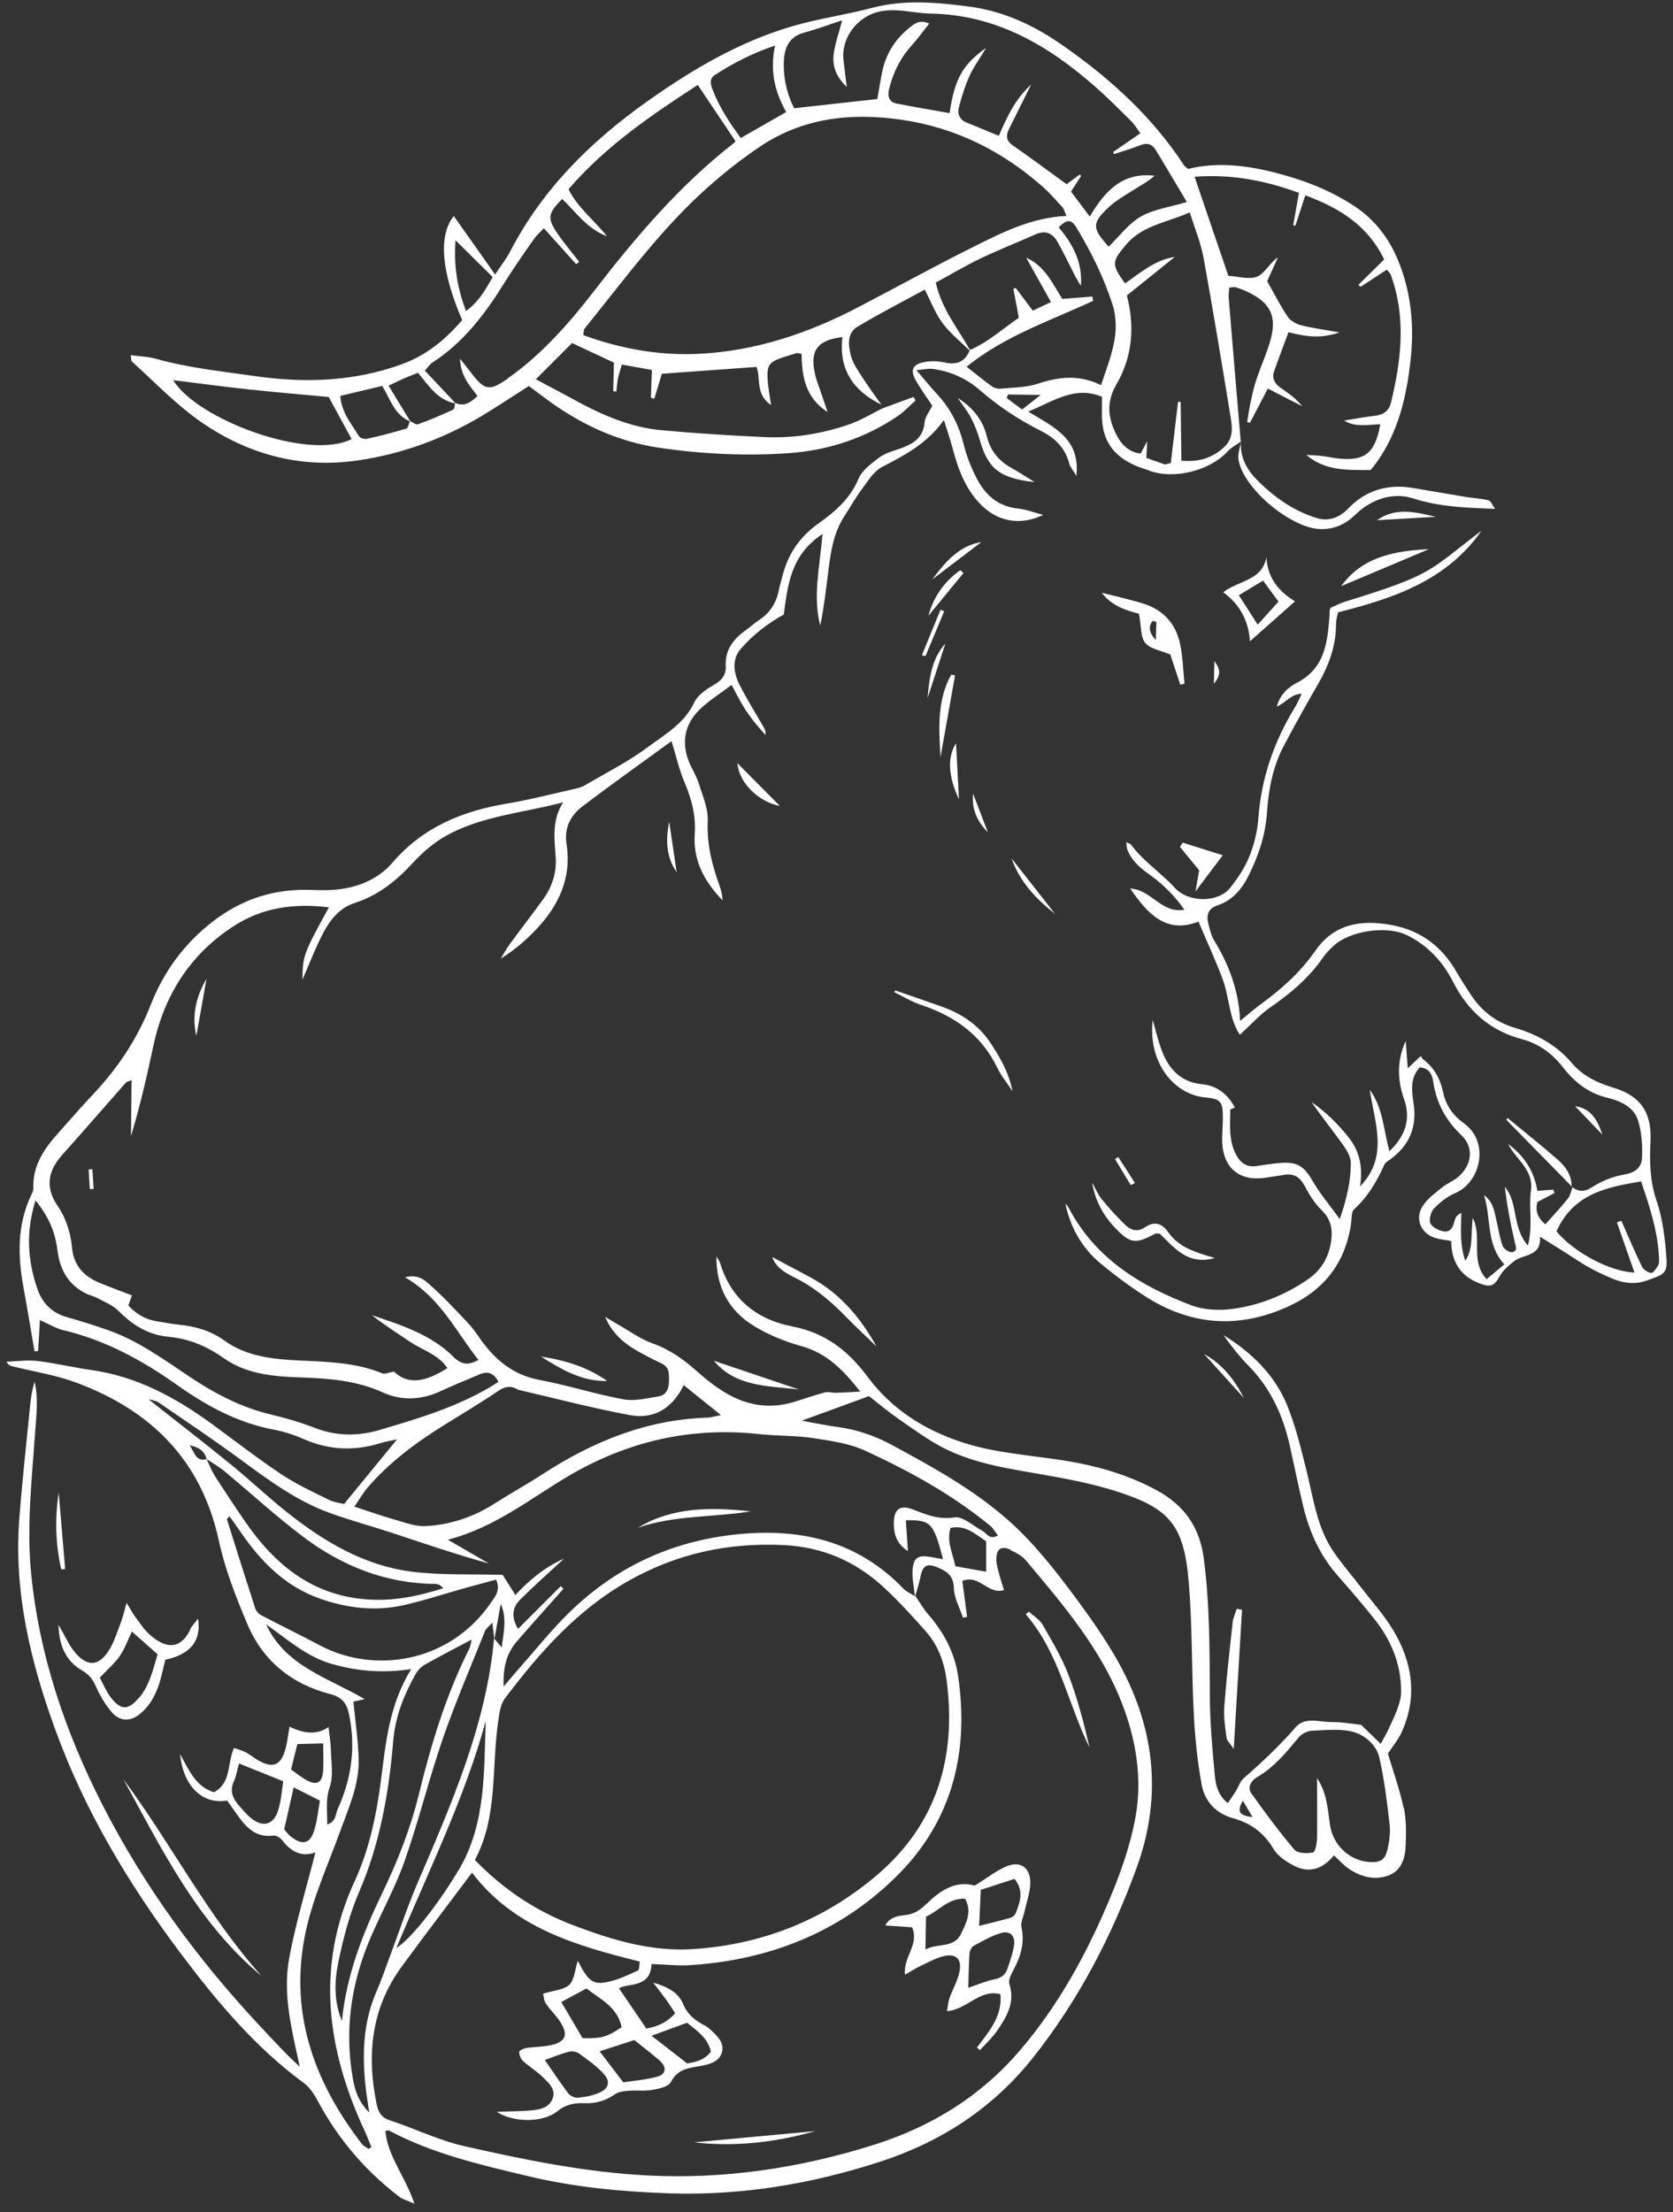 <?xml version="1.0" encoding="UTF-8"?> <svg xmlns="http://www.w3.org/2000/svg" width="171" height="226" viewBox="0 0 171 226" fill="none"><rect x="0" y="0" width="171" height="226" fill="#333333" stroke="none"/><path d="M143.449 184.638C143.049 182.778 142.399 180.968 141.859 179.158C142.319 178.458 142.899 177.768 143.259 176.988C144.909 173.368 144.379 169.848 142.399 166.548C141.489 165.018 140.269 163.678 139.179 162.258C138.209 160.988 137.149 159.788 136.259 158.468C134.609 156.018 134.249 153.118 133.559 150.328C132.989 148.038 132.439 145.718 131.549 143.548C130.269 140.428 127.889 138.158 125.049 136.398C125.829 137.488 126.649 138.548 127.579 139.498C129.869 141.808 131.149 144.618 131.839 147.738C132.299 149.798 132.719 151.868 133.209 153.918C133.849 156.568 134.959 158.988 136.789 161.048C138.019 162.438 139.219 163.848 140.379 165.288C142.159 167.488 143.229 169.988 143.209 172.858C143.209 173.398 143.049 173.968 142.869 174.488C142.619 175.198 142.289 175.878 141.969 176.568C141.769 177.008 141.519 177.428 141.129 178.168C140.349 177.408 139.759 176.848 139.119 176.218C138.229 176.128 137.159 175.928 136.079 175.938C134.839 175.948 133.389 175.368 132.429 176.468C130.789 178.348 128.999 180.048 127.119 181.678C126.749 181.998 126.599 182.548 126.329 182.978C126.079 183.378 125.799 183.768 125.499 184.218C124.489 183.428 124.269 182.388 124.169 181.408C123.919 178.738 123.679 176.058 123.659 173.388C123.639 168.658 123.659 163.928 123.039 159.218C122.629 156.058 121.069 153.798 118.249 152.268C115.749 150.908 113.089 150.048 110.339 149.498C106.399 148.708 102.359 148.638 98.479 147.398C94.489 146.118 91.139 143.968 88.689 140.678C86.669 137.958 84.359 136.178 80.979 135.518C77.369 134.818 74.709 132.728 73.599 129.028C73.529 128.798 73.359 128.598 73.229 128.378C73.189 131.478 74.489 133.898 77.039 135.458C78.539 136.378 80.24 137.068 81.939 137.538C84.51 138.258 86.179 139.948 87.929 142.178C86.909 142.228 86.18 142.278 85.439 142.298C85.059 142.308 84.659 142.168 84.309 142.258C83.229 142.548 82.169 142.928 81.099 143.248C78.699 143.968 76.399 143.608 74.269 142.368C73.179 141.728 72.159 140.928 71.219 140.088C69.869 138.878 68.459 137.878 66.719 137.258C65.479 136.818 64.369 136.008 63.209 135.348C62.749 135.088 62.309 134.808 61.859 134.538C62.579 136.298 63.889 137.338 65.399 138.168C66.129 138.568 66.869 138.948 67.619 139.298C68.429 139.678 68.389 140.358 68.379 141.088C68.37 141.888 68.109 142.538 67.299 142.668C66.119 142.858 64.869 143.178 63.739 142.968C60.859 142.438 58.039 141.528 55.159 140.988C52.419 140.478 50.569 138.908 49.049 136.738C48.649 136.158 48.239 135.578 47.749 135.078C46.48 133.738 45.219 132.378 43.83 131.168C43.349 130.748 42.699 130.168 41.399 130.498C45.039 132.608 46.599 136.048 48.899 138.938C47.859 139.518 47.179 139.448 46.319 138.598C44.029 136.328 40.999 135.378 38.019 134.368C39.269 135.368 40.609 136.208 41.929 137.098C43.199 137.958 44.809 138.368 45.729 139.778C43.209 141.368 41.619 141.388 40.269 140.138C39.719 140.228 39.319 140.418 39.059 140.308C36.409 139.218 33.629 139.138 30.809 139.008C28.089 138.878 25.279 138.658 22.929 136.958C21.529 135.948 19.969 135.508 18.289 135.338C17.529 135.258 16.77 135.118 16.009 134.988C14.839 134.798 13.879 134.228 13.119 133.368C13.259 132.978 13.369 132.668 13.489 132.348C12.269 131.878 11.2 131.488 10.139 131.048C8.539 130.388 7.519 129.248 7.359 127.468C7.219 125.908 6.749 124.458 5.869 123.168C4.579 121.268 4.919 119.598 6.379 117.968C8.559 115.538 10.689 113.068 12.849 110.628C12.959 110.508 13.169 110.478 13.45 110.348C13.43 112.318 13.409 114.188 13.389 116.058C14.319 112.998 15.019 109.938 15.669 106.878C16.779 101.698 19.389 97.538 23.869 94.628C26.839 92.698 30.099 92.268 33.619 92.698C31.009 97.458 30.949 97.608 30.909 100.098C31.609 98.498 32.219 96.888 33.01 95.368C33.719 93.998 34.699 92.758 36.239 92.258C38.639 91.488 40.489 90.018 42.169 88.188C43.189 87.078 44.399 86.038 45.719 85.318C49.359 83.338 53.51 83.048 57.569 81.968C56.38 83.788 56.669 85.698 56.799 87.608C56.909 89.208 56.409 90.648 55.479 91.928C54.389 93.428 53.249 94.898 52.159 96.388C51.799 96.878 51.499 97.418 51.179 97.938C52.589 97.078 53.739 96.068 54.799 94.958C57.109 92.528 58.439 89.698 57.909 86.258C57.649 84.598 58.299 83.328 59.519 82.398C62.539 80.098 65.639 77.908 68.639 75.718C69.1 77.218 69.419 78.658 69.989 79.988C70.699 81.668 71.139 83.338 71.01 85.188C70.82 87.898 71.999 90.088 73.859 91.988C73.829 91.428 73.7 90.898 73.51 90.388C72.74 88.278 72.239 86.158 72.339 83.838C72.389 82.558 71.789 81.238 71.399 79.968C71.169 79.238 70.73 78.588 70.439 77.878C69.639 75.898 69.95 74.058 71.439 72.568C72.4 71.608 73.599 70.878 74.779 69.978C75.249 70.838 75.549 71.468 75.909 72.058C76.239 72.608 76.609 73.128 76.999 73.638C77.389 74.138 77.829 74.608 78.239 75.088C78.299 74.698 78.159 74.488 78.039 74.268C77.209 72.828 76.32 71.418 75.579 69.938C74.98 68.748 74.789 67.358 75.709 66.298C76.939 64.888 78.429 63.708 80.109 62.788C80.519 59.798 80.79 56.718 84.07 54.558C83.799 57.908 83.049 60.908 83.839 63.908C84.229 62.018 84.439 60.128 84.679 58.228C84.919 56.318 85.209 54.428 86.289 52.768C86.909 51.808 87.469 50.808 88.149 49.898C88.739 49.098 89.329 48.138 90.159 47.708C92.429 46.518 94.699 45.388 96.479 42.918C96.839 44.088 97.129 44.908 97.349 45.738C97.929 47.928 98.679 50.018 100.349 51.648C102.049 53.308 104.319 53.718 106.629 52.608C105.639 52.348 104.859 52.038 104.059 51.958C102.149 51.768 100.839 50.698 99.969 49.128C99.329 47.968 98.82 46.688 98.499 45.398C98.019 43.478 97.189 41.808 95.859 40.358C95.179 39.628 94.549 38.848 93.669 37.818C94.479 37.748 94.909 37.628 95.299 37.688C97.119 37.918 98.769 38.658 100.139 39.848C102.039 41.498 104.089 42.858 106.329 43.988C107.739 44.688 108.869 45.698 109.279 47.338C109.359 47.668 109.629 47.958 110.019 48.618C110.429 44.768 107.699 43.648 105.089 42.048C107.739 40.988 109.819 39.378 112.639 40.538C112.639 41.068 112.639 41.568 112.629 42.068C112.549 44.828 113.639 46.548 116.169 47.618C116.579 47.788 117.019 47.908 117.429 48.068C119.969 49.038 123.679 48.098 125.509 46.088C125.869 45.698 126.379 45.438 126.819 45.128C126.409 40.238 125.989 35.348 125.589 30.458C125.559 30.108 125.619 29.748 125.649 29.378C125.969 29.368 126.169 29.308 126.329 29.358C126.749 29.488 127.179 29.648 127.579 29.848C129.899 30.978 130.549 32.358 129.829 34.848C129.459 36.128 128.899 37.358 128.469 38.628C128.219 39.348 128.039 40.098 127.879 40.848C127.709 41.598 127.599 42.368 127.469 43.128C127.569 43.148 127.669 43.168 127.759 43.198C128.389 41.988 129.019 40.778 129.589 39.698C130.879 40.358 131.989 40.928 133.089 41.498C132.469 40.678 131.659 40.168 130.889 39.618C130.339 39.228 129.969 38.698 130.219 37.968C130.679 36.648 131.179 35.348 131.699 33.938C133.349 34.368 134.949 34.648 136.909 33.958C135.339 33.678 134.139 33.528 132.969 33.228C132.469 33.098 131.899 32.768 131.619 32.358C130.889 31.288 130.299 30.108 129.519 28.728C129.779 28.148 130.199 27.218 130.619 26.298C129.739 26.888 129.269 27.948 128.499 28.258C127.669 28.598 126.559 28.238 125.569 28.178C125.519 28.178 125.469 28.108 125.549 28.178C124.379 24.758 123.259 21.468 122.099 18.058C125.829 17.778 129.279 18.418 132.769 19.708C132.559 20.898 132.369 21.958 132.179 23.018C132.249 23.038 132.319 23.048 132.399 23.068C132.729 22.068 133.059 21.068 133.419 19.958C136.929 21.248 139.799 23.038 141.479 26.508C140.569 27.408 139.709 28.248 138.849 29.098L139.059 29.308C139.949 28.728 140.839 28.138 141.749 27.548C141.939 27.788 142.099 27.918 142.159 28.088C143.739 32.428 143.229 36.778 142.179 41.118C141.979 41.958 141.419 42.378 140.549 42.478C139.489 42.598 138.449 42.798 137.389 42.968C137.999 43.338 138.599 43.428 139.209 43.438C139.819 43.438 140.439 43.378 141.079 43.338C140.589 46.258 139.509 47.128 136.829 46.848C136.259 46.788 135.689 46.658 135.119 46.588C134.589 46.528 134.049 46.508 133.519 46.478C135.489 48.158 137.789 48.008 140.089 48.028C140.269 47.798 140.479 47.558 140.669 47.298C142.949 44.128 143.779 40.468 144.189 36.678C144.539 33.398 144.269 30.168 143.079 27.048C142.139 24.578 140.669 22.538 138.459 21.078C135.989 19.438 133.249 18.388 130.399 17.658C127.409 16.888 124.389 16.528 121.439 17.258C121.219 17.068 121.099 17.008 121.029 16.908C117.799 11.948 113.509 8.058 108.709 4.698C105.809 2.658 102.669 1.148 99.089 0.678C95.739 0.238 92.419 -0.072 89.07 0.818C86.419 1.518 83.679 1.898 81.059 2.658C75.589 4.248 70.749 7.098 66.129 10.378C60.359 14.468 55.459 19.318 52.159 25.658C51.769 26.418 51.229 27.098 50.609 28.048C49.079 25.888 47.749 23.998 46.38 22.068C44.779 24.088 45.119 27.778 47.239 32.708C45.539 34.668 43.629 36.288 41.029 37.228C36.069 39.018 31.049 39.148 25.929 38.408C22.589 37.928 19.22 37.578 15.95 36.658C15.139 36.428 14.269 36.418 13.359 36.288C13.429 36.698 13.409 36.878 13.479 36.938C15.709 38.938 17.799 41.138 20.219 42.878C25.069 46.348 30.559 47.908 36.519 47.048C41.049 46.398 45.319 44.838 49.269 42.478C50.899 41.498 52.479 40.438 54.049 39.438C54.919 40.078 55.679 40.658 56.459 41.218C59.749 43.528 63.319 45.138 67.329 45.738C71.71 46.388 76.109 46.598 80.51 46.308C84.59 46.028 88.409 44.798 91.82 42.468C92.46 42.028 92.999 41.428 93.589 40.908C93.519 40.788 93.449 40.678 93.369 40.558C92.319 40.938 91.279 41.328 90.229 41.708C89.099 42.258 88.01 42.938 86.829 43.348C84.029 44.318 81.129 44.788 78.159 44.658C74.659 44.498 71.159 44.278 67.669 43.958C64.499 43.678 61.619 42.438 58.849 40.928C57.569 40.228 56.279 39.558 54.769 38.748C56.069 37.448 57.229 36.288 58.469 35.048C59.929 35.728 61.34 36.388 62.749 37.048C62.73 38.088 62.699 39.038 62.679 39.978C62.789 39.978 62.889 39.998 62.999 39.998C63.05 39.578 63.069 39.148 63.149 38.738C63.249 38.248 63.409 37.778 63.559 37.248C64.659 37.448 65.65 37.618 66.629 37.798C66.6 38.798 66.559 39.728 66.529 40.648C66.649 40.678 66.769 40.708 66.879 40.728C67.129 39.888 67.389 39.048 67.649 38.188C70.849 37.958 74.01 37.728 77.32 37.488C77.79 38.578 77.159 40.288 78.809 41.378C78.669 40.338 78.499 39.548 78.459 38.738C78.379 37.298 78.629 36.988 79.979 36.528C80.459 36.368 80.95 36.218 81.439 36.078C81.549 36.048 81.68 36.118 81.939 36.158C81.95 38.448 82.329 40.648 84.589 42.098C84.339 41.348 84.079 40.608 83.829 39.858C83.669 39.378 83.459 38.898 83.349 38.398C82.849 36.318 83.059 34.778 86.109 34.438C85.699 37.728 87.219 39.938 90.079 41.338C89.419 40.398 88.739 39.478 88.119 38.518C87.679 37.828 87.169 37.108 86.969 36.338C86.709 35.298 86.539 34.038 87.649 33.378C89.879 32.038 92.199 30.858 94.519 29.588C95.159 30.828 95.609 32.038 96.359 33.038C97.129 34.068 98.179 34.908 99.109 35.818C98.599 37.038 97.709 37.308 96.469 37.018C95.809 36.868 95.069 36.868 94.399 37.008C93.289 37.238 93.029 37.828 93.579 38.818C94.109 39.758 94.749 40.628 95.289 41.448C94.979 42.078 94.559 42.578 94.51 43.118C94.37 44.858 93.169 45.438 91.769 45.908C91.109 46.128 90.389 46.348 89.849 46.758C89.059 47.368 88.12 48.038 87.76 48.888C86.9 50.958 85.349 52.278 83.619 53.508C81.779 54.818 80.559 56.568 79.999 58.768C79.859 59.328 79.689 59.878 79.57 60.438C79.299 61.688 78.65 62.658 77.57 63.358C77.09 63.668 76.669 64.078 76.2 64.408C74.919 65.308 74.089 66.428 74.179 68.088C74.229 69.018 73.7 69.558 72.889 70.018C72.139 70.448 71.29 71.048 70.95 71.788C69.939 73.938 67.949 75.038 66.219 76.328C64.229 77.808 61.98 78.938 59.83 80.208C59.559 80.368 59.249 80.478 58.94 80.548C56.569 81.078 54.219 81.698 51.83 82.098C47.279 82.858 43.259 84.488 40.149 88.098C38.549 89.958 36.299 90.798 33.839 90.928C32.949 90.978 32.049 90.918 31.159 90.908C27.649 90.908 24.549 91.988 21.75 94.148C18.82 96.408 16.749 99.248 15.409 102.648C14.039 106.148 11.989 109.208 9.399 111.928C8.259 113.138 7.169 114.398 6.059 115.638C4.579 117.288 3.309 119.028 3.409 121.408C3.409 121.588 3.349 121.788 3.259 121.958C1.709 125.098 1.809 128.378 2.429 131.708C2.819 133.818 3.159 135.948 3.529 138.058C3.649 138.058 3.779 138.038 3.899 138.028C3.959 136.998 4.019 135.958 4.079 134.868C4.959 135.258 5.689 135.708 6.469 135.898C10.769 136.918 14.559 138.988 18.13 141.518C21.119 143.638 24.299 145.368 27.969 146.058C29.029 146.258 30.079 146.598 31.07 147.038C33.66 148.168 36.259 148.268 38.929 147.428C39.409 147.278 39.919 147.198 40.58 147.058C38.709 149.348 37.019 151.408 35.169 153.658C34.839 153.568 34.179 153.508 33.63 153.238C31.97 152.418 30.279 151.638 28.75 150.618C26.309 148.988 23.979 147.178 21.609 145.448C17.899 142.748 13.949 140.618 9.309 139.968C7.479 139.708 5.659 139.268 3.829 139.048C2.789 138.928 1.719 139.088 0.669 139.118C0.869 139.518 1.089 139.538 1.299 139.598C3.459 140.138 5.689 140.478 7.769 141.248C15.409 144.078 20.579 149.158 22.369 157.408C22.999 160.318 24.109 163.158 25.279 165.918C26.859 169.678 29.799 172.058 33.749 173.078C34.91 173.378 35.429 173.968 35.669 175.118C36.389 178.508 35.929 181.728 34.51 184.848C34.279 185.358 34.349 186.128 33.45 186.398C33.45 185.018 33.259 183.848 33.709 182.548C34.099 181.418 33.849 180.048 33.819 178.788C33.8 178.028 33.669 177.268 33.58 176.448C32.429 177.258 31.099 177.148 29.599 176.408C29.439 177.278 29.369 177.978 29.189 178.638C28.739 180.358 27.929 180.708 26.409 179.858C25.969 179.608 25.569 179.268 25.119 179.028C24.759 178.838 24.339 178.738 23.919 178.588C23.189 180.168 23.679 182.148 21.869 183.108C20.029 182.548 19.339 180.908 18.409 179.218C18.719 182.508 20.719 184.388 23.219 183.958C23.549 184.428 23.879 184.888 24.209 185.358C25.119 186.648 26.11 187.788 27.95 187.538C28.239 187.498 28.669 187.778 28.869 188.038C29.769 189.208 30.869 189.768 32.239 189.248C31.309 192.908 30.229 196.438 29.559 200.058C28.869 203.778 29.84 207.468 30.64 211.148C29.239 209.888 28.049 208.568 26.829 207.268C20.299 200.338 14.71 192.728 10.389 184.228C6.619 176.808 3.989 169.028 3.179 160.708C2.709 155.908 3.259 151.128 3.589 146.348C3.709 144.618 3.939 142.888 3.539 141.168C3.279 141.978 3.159 142.778 3.079 143.598C2.699 147.478 2.259 151.358 1.969 155.238C1.409 162.728 3.139 169.858 5.689 176.818C8.699 185.068 13.179 192.518 18.419 199.508C22.109 204.428 26.049 209.138 31.059 212.818C31.689 213.278 32.159 214.048 32.539 214.758C34.609 218.588 37.369 221.818 40.839 224.458C41.159 224.698 41.579 224.798 42.359 225.148C41.429 222.358 39.63 220.318 39.389 217.728C39.599 217.678 39.679 217.628 39.719 217.648C44.219 220.058 49.149 221.178 54.049 222.348C58.779 223.478 63.639 223.928 68.489 224.088C75.829 224.328 82.999 223.118 89.979 220.848C96.219 218.818 101.509 215.368 105.609 210.198C110.259 204.318 113.669 197.758 116.209 190.738C118.899 183.288 117.969 176.128 114.039 169.338C112.859 167.298 111.489 165.338 110.089 163.438C107.919 160.508 105.689 157.628 102.929 155.208C99.389 152.108 95.299 149.868 91.2 147.648C89.439 146.698 87.589 146.048 85.589 145.788C84.479 145.638 83.389 145.408 81.95 145.148C84.419 144.248 86.519 143.478 88.82 142.638C89.719 143.338 90.74 144.198 91.829 144.958C93.4 146.038 94.949 147.198 96.649 148.038C99.899 149.638 103.469 150.098 106.999 150.728C109.319 151.138 111.649 151.598 113.899 152.298C119.559 154.058 121.019 155.778 121.509 161.698C121.879 166.148 121.789 170.638 122.019 175.098C122.139 177.508 122.389 179.938 122.819 182.308C123.129 184.028 124.249 185.268 126.049 185.768C127.829 186.258 129.189 187.248 130.169 188.898C130.619 189.658 131.519 190.248 132.349 190.658C133.899 191.428 135.269 190.888 136.339 189.558C136.929 190.098 137.359 190.588 137.879 190.938C139.099 191.758 140.479 192.118 141.879 191.628C143.269 191.128 143.639 189.818 143.679 188.498C143.729 187.228 143.749 185.918 143.489 184.688L143.449 184.638ZM104.469 41.838C103.939 41.448 103.419 41.058 102.899 40.668C102.939 40.548 102.979 40.428 103.019 40.308C104.029 40.318 105.039 40.338 106.379 40.348C105.579 40.978 105.089 41.348 104.469 41.838ZM121.599 21.668C122.139 23.398 122.739 24.818 123.009 26.298C123.979 31.628 124.859 36.988 125.739 42.338C125.929 43.518 126.179 44.728 125.079 45.718C123.909 46.768 122.629 47.228 120.749 47.068C120.729 45.078 120.699 43.068 120.679 41.058C120.589 41.058 120.499 41.058 120.409 41.058C120.159 43.178 119.909 45.288 119.669 47.308C119.269 47.398 119.129 47.478 119.029 47.438C118.429 47.238 117.839 47.018 117.169 46.778C117.189 46.338 117.209 45.918 117.259 45.068C116.939 45.678 116.799 45.938 116.589 46.338C115.429 46.218 114.649 45.448 114.159 44.508C113.279 42.818 113.009 41.168 114.099 39.298C115.689 36.558 116.039 33.518 115.179 30.188C116.769 28.908 118.419 27.578 120.079 26.248C118.039 26.558 116.569 27.868 114.989 28.958C113.569 26.978 113.649 26.728 115.079 25.018C116.729 23.038 119.139 22.778 121.619 21.698L121.599 21.668ZM82.129 3.348C83.419 3.008 84.669 2.538 86.079 2.078C85.74 3.398 85.32 4.508 85.2 5.638C85.07 6.858 85.559 7.968 86.549 8.878C86.439 7.948 86.309 7.028 86.209 6.098C85.969 3.878 87.629 1.708 89.809 1.198C91.619 0.778 93.359 1.358 95.129 1.388C101.789 1.508 107.089 4.598 111.899 8.818C113.199 9.958 114.409 11.178 115.639 12.398C115.989 12.748 116.239 13.188 116.559 13.618C115.569 14.298 114.679 14.908 113.789 15.518C113.809 15.598 113.829 15.678 113.859 15.748C114.749 15.448 115.649 15.198 116.519 14.848C117.249 14.548 117.759 14.708 118.149 15.348C119.199 17.088 120.229 18.828 121.309 20.638C119.549 21.168 117.929 21.368 116.619 22.118C115.349 22.848 114.409 24.148 113.319 25.198C111.639 23.348 111.589 22.828 113.219 21.268C113.939 20.568 114.839 20.048 115.699 19.508C116.479 19.008 117.299 18.588 118.009 17.958C114.819 17.568 112.969 19.428 111.389 22.128C110.669 21.168 110.079 20.388 109.469 19.578C109.869 18.958 110.189 18.458 110.509 17.958C110.459 17.918 110.419 17.868 110.369 17.828C109.929 18.148 109.489 18.468 109.019 18.818C107.159 17.468 105.329 16.118 103.459 14.808C102.779 14.328 102.839 13.758 103.149 13.138C103.829 11.768 104.519 10.408 105.399 8.628C103.649 10.258 102.909 12.028 102.089 13.878C100.939 13.408 99.899 12.958 98.849 12.548C98.119 12.268 97.84 11.668 97.999 11.018C98.29 9.858 98.659 8.698 99.159 7.618C99.599 6.678 100.269 5.838 100.769 4.908C98.359 6.638 97.579 8.068 97.059 11.558C95.259 11.238 93.469 10.938 91.679 10.588C90.879 10.438 90.689 9.858 90.869 9.128C91.279 7.418 92.039 5.898 93.229 4.588C93.819 3.938 94.329 3.218 94.979 2.408C94.009 1.968 93.469 2.418 92.959 2.828C91.519 3.988 90.559 5.468 90.179 7.298C89.989 8.228 89.839 9.178 89.669 10.118C86.859 10.428 84.099 10.728 81.169 11.058C80.419 9.578 80.019 7.848 80.129 6.058C80.21 4.818 80.729 3.728 82.149 3.348H82.129ZM73.07 7.658C74.93 6.468 76.869 5.438 79.219 4.658C78.679 7.238 79.179 9.358 80.359 11.448C78.799 12.338 77.339 13.178 75.719 14.098C74.579 12.568 73.549 10.998 72.859 9.218C72.649 8.688 72.45 8.058 73.07 7.658ZM46.559 24.548C48.039 26.008 49.149 27.108 50.359 28.308C49.639 29.548 48.98 30.798 47.63 31.778C46.77 29.468 46.359 27.258 46.559 24.558V24.548ZM17.7 38.838C20.349 39.168 22.999 39.528 25.659 39.808C28.319 40.098 30.979 40.308 33.599 40.558C34.379 41.988 35.16 43.418 35.94 44.858C31.559 47.108 20.149 42.868 17.7 38.838ZM41.529 43.788C40.199 44.188 38.839 44.538 37.479 44.838C37.229 44.888 36.789 44.738 36.669 44.538C35.939 43.308 34.919 42.198 34.779 40.448C36.199 40.108 37.58 39.778 39.069 39.428C39.88 40.768 40.309 42.388 41.889 43.038C41.779 43.308 41.709 43.738 41.529 43.788ZM46.339 41.848C45.149 42.388 43.949 42.908 42.719 43.348C42.519 43.418 42.189 43.148 41.919 43.018C41.209 41.858 40.499 40.698 39.719 39.408C40.359 39.098 40.8 38.878 41.249 38.678C41.709 38.478 42.179 38.308 42.719 38.088C43.799 39.368 44.709 40.868 46.519 41.208C46.469 41.438 46.459 41.778 46.33 41.838L46.339 41.848ZM51.94 38.648C50.01 40.008 49.539 39.928 48.069 37.978C47.809 37.628 47.529 37.298 47.019 36.648C47.079 38.428 48.009 39.398 48.809 40.458C48.089 41.138 47.449 41.588 46.529 41.158C46.529 41.158 46.529 41.158 46.529 41.168C45.509 40.088 44.489 38.998 43.419 37.858C43.769 37.488 43.95 37.208 44.19 37.048C47.33 35.018 49.529 32.148 51.469 29.028C52.449 27.458 53.51 25.938 54.569 24.428C54.849 24.018 55.239 23.698 55.589 23.318C56.739 24.598 57.819 25.798 58.899 26.998C58.999 26.918 59.099 26.838 59.2 26.748C58.419 25.728 57.569 24.758 56.869 23.688C55.919 22.248 56.039 21.778 57.459 20.328C58.849 21.638 59.949 23.338 62.039 24.138C60.689 22.448 59.059 21.238 58.109 19.328C61.949 14.878 66.689 11.688 71.32 8.678C72.639 10.648 73.859 12.458 75.159 14.398C75.189 14.308 75.189 14.478 75.109 14.538C69.559 18.838 65.049 24.128 60.779 29.658C58.199 32.998 55.419 36.178 51.929 38.638L51.94 38.648ZM87.7 31.398C82.6 34.058 77.239 35.858 71.459 36.148C67.409 36.348 63.479 35.648 59.619 34.238C59.679 33.918 59.65 33.698 59.749 33.578C63.77 28.618 67.529 23.418 72.329 19.148C74.04 17.628 75.859 16.188 77.769 14.918C82.149 12.018 87.009 11.498 92.109 12.228C97.659 13.028 102.429 15.418 106.599 19.098C107.309 19.728 107.939 20.458 108.589 21.168C108.749 21.338 108.799 21.608 109.009 22.058C105.359 22.238 102.389 23.778 99.439 25.248C95.49 27.218 91.629 29.348 87.719 31.388L87.7 31.398ZM111.739 30.748C111.709 30.598 111.679 30.448 111.649 30.298C110.659 30.378 109.669 30.448 108.579 30.538C107.579 28.978 106.819 27.188 104.889 26.328C105.709 27.788 106.519 29.248 107.419 30.858C106.709 31.198 106.159 31.458 105.559 31.738C104.929 30.898 104.379 30.158 103.819 29.418C103.739 29.448 103.659 29.488 103.579 29.518C103.749 30.438 103.929 31.348 104.139 32.468C102.509 33.568 101.019 34.948 99.139 35.758C97.93 33.568 96.249 31.608 95.649 28.868C97.209 28.028 98.679 27.148 100.219 26.408C102.059 25.528 103.969 24.778 105.829 23.948C106.839 23.498 107.569 23.798 108.089 24.708C108.529 25.488 108.929 26.278 109.329 27.078C109.689 27.798 110.019 28.528 110.479 29.188C110.659 26.868 109.709 24.988 108.209 23.228C108.879 22.568 109.399 22.218 110.009 23.228C111.509 25.698 112.779 28.258 113.679 31.008C114.639 33.948 113.489 36.478 112.539 39.348C110.259 38.228 108.189 38.508 106.059 39.208C104.869 39.598 103.549 39.588 102.289 39.708C102.009 39.738 101.649 39.658 101.419 39.498C100.549 38.868 99.719 38.188 98.799 37.468C102.699 34.308 107.349 32.778 111.729 30.738L111.739 30.748ZM28.409 185.038C27.929 186.438 26.879 186.708 25.729 185.808C25.229 185.418 24.819 184.918 24.399 184.438C23.779 183.728 23.459 182.958 23.909 181.988C24.159 181.428 24.249 180.798 24.429 180.168C26.029 180.808 27.369 181.348 28.95 181.988C28.79 182.968 28.739 184.048 28.399 185.028L28.409 185.038ZM30.38 178.188C31.25 178.168 32.059 178.138 33.029 178.118C33.029 179.048 33.089 179.978 33.029 180.908C32.939 182.178 32.379 182.458 31.269 181.838C30.779 181.568 30.34 181.198 29.75 180.788C29.989 179.818 30.189 179.028 30.39 178.198L30.38 178.188ZM32.179 186.798C31.749 188.378 30.98 188.618 29.7 187.618C29.459 187.428 29.279 187.158 29.049 186.898C29.379 185.418 29.669 184.128 30.019 182.608C30.929 183.068 31.75 183.478 32.7 183.968C32.529 184.948 32.429 185.898 32.179 186.798ZM38.909 146.068C36.619 146.748 34.409 146.748 32.159 145.878C30.739 145.328 29.259 144.888 27.779 144.538C24.679 143.818 21.93 142.368 19.32 140.618C16.669 138.848 14.079 136.958 11.029 135.888C9.649 135.408 8.249 134.968 6.839 134.568C5.289 134.128 4.319 133.138 3.809 131.648C2.839 128.798 2.609 125.928 3.629 122.638C4.999 124.328 5.649 125.928 5.869 127.728C6.109 129.678 6.959 131.258 8.799 132.158C9.199 132.348 9.649 132.448 10.029 132.658C10.739 133.038 11.539 133.358 12.089 133.908C13.539 135.378 15.159 136.388 17.239 136.578C19.319 136.768 21.139 137.538 22.869 138.758C25.199 140.408 28 140.638 30.75 140.728C33.639 140.828 36.449 141.038 39.149 142.268C41.079 143.148 43.119 143.028 45.089 142.108C46.359 141.508 47.669 140.998 48.959 140.438C49.779 140.078 50.429 140.188 50.95 141.178C50.65 141.368 50.359 141.558 50.059 141.738C46.569 143.778 42.739 144.938 38.889 146.068H38.909ZM37.569 151.988C39.8 149.388 42.519 147.388 45.409 145.588C47.249 144.438 49.119 143.338 50.909 142.118C51.589 141.658 52.149 141.538 52.839 141.918C52.899 141.948 52.95 141.988 53.01 141.998C56.8 142.878 60.559 143.868 64.379 144.578C66.859 145.038 68.73 143.868 69.889 141.518C71.189 142.568 72.359 143.508 73.689 144.578C73.079 144.698 72.659 144.828 72.249 144.838C66.059 145.048 60.569 147.288 55.45 150.618C53.849 151.658 52.159 152.588 50.549 153.618C48.399 154.988 46.039 155.778 43.529 155.918C42.449 155.978 41.33 155.528 40.249 155.228C38.98 154.868 37.729 154.418 36.219 153.928C36.739 153.178 37.109 152.528 37.58 151.978L37.569 151.988ZM21.929 150.728C21.599 150.218 21.389 149.628 21.119 149.078C20.039 149.358 19.919 148.478 19.39 147.658C20.41 147.878 20.919 148.288 21.119 149.068C21.729 149.478 22.39 149.848 22.95 150.318C25.649 152.558 28.239 154.948 31.039 157.048C34.999 160.018 39.469 161.788 44.51 161.828C44.639 161.828 44.77 161.858 44.88 161.908C44.98 161.948 45.059 162.048 45.319 162.258C42.65 163.118 40.08 163.618 37.38 163.398C31.869 162.958 28.089 159.838 25.089 155.508C23.999 153.928 22.949 152.328 21.909 150.718L21.929 150.728ZM26.659 164.998C26.409 164.868 26.169 164.568 26.079 164.298C25.099 161.278 24.149 158.238 23.189 155.208C23.189 155.178 23.269 155.118 23.459 154.918C23.829 155.438 24.189 155.928 24.529 156.428C26.619 159.488 29.099 162.068 32.729 163.338C35.509 164.308 38.33 164.638 41.2 164.008C43.309 163.538 45.379 162.848 47.459 162.268C48.539 161.968 49.629 161.678 50.709 161.388C51.179 162.488 50.629 163.088 50.209 163.698C45.889 170.028 38.109 170.968 32.749 168.128C30.73 167.058 28.679 166.068 26.649 164.998H26.659ZM50.539 167.438C50.749 166.248 50.959 165.058 51.179 163.868C51.829 165.298 51.489 166.708 51.279 168.318C50.959 167.938 50.749 167.688 50.549 167.438H50.539ZM46.899 191.018C45.189 193.928 42.209 197.968 40.519 199.018C43.809 191.118 47.479 183.768 49.649 175.828C49.449 181.038 49.689 186.288 46.909 191.018H46.899ZM42.7 192.328C41.599 194.908 40.719 197.578 39.729 200.208C39.329 201.278 38.959 202.378 38.499 203.428C37.139 206.518 37.009 209.738 37.349 213.028C37.429 213.838 37.569 214.648 37.739 215.828C36.569 214.648 36.249 213.458 36.049 212.258C35.199 207.328 35.899 202.578 37.859 198.008C38.989 195.368 40.409 192.828 41.359 190.128C42.799 186.038 43.829 181.798 45.239 177.698C46.529 173.968 48.099 170.328 49.569 166.648C49.669 166.388 49.95 166.198 50.319 165.778C50.41 166.498 50.469 166.968 50.529 167.438C50.529 167.428 50.51 167.418 50.499 167.398C49.69 176.268 46.15 184.278 42.7 192.328ZM34.94 206.458C34.13 204.498 34.169 202.448 34.58 200.488C35.08 198.058 35.709 195.608 36.69 193.338C38.83 188.388 39.749 183.198 40.19 177.888C40.389 175.398 41.279 173.178 42.479 171.038C42.689 170.668 43.02 170.308 43.38 170.098C44.929 169.228 46.509 168.408 48.209 167.508C48.119 167.858 48.09 168.198 47.95 168.478C45.58 173.188 44.069 178.198 42.819 183.298C41.95 186.848 40.609 190.238 39.019 193.518C37.039 197.628 35.41 201.828 34.95 206.458H34.94ZM37.659 219.548C37.429 219.378 37.149 219.248 36.979 219.028C31.969 212.548 29.469 205.338 31.289 197.168C32.059 193.708 33.569 190.408 34.789 187.048C35.659 184.648 36.739 182.288 36.659 179.668C36.599 177.778 36.319 175.888 36.119 173.848C36.329 173.798 36.729 173.718 37.269 173.598C33.569 171.408 29.18 170.258 27.2 165.958C29.36 167.468 31.34 169.278 33.94 170.008C36.459 170.718 39.029 170.978 42.029 170.528C39.709 174.308 39.429 178.198 38.919 182.038C38.459 185.528 37.73 188.988 36.249 192.198C32.239 200.898 33.389 209.358 37.279 217.728C37.529 218.268 37.739 218.828 37.959 219.368C37.859 219.428 37.759 219.488 37.669 219.548H37.659ZM103.249 158.358C103.819 158.608 104.439 158.928 104.829 159.388C108.619 163.888 112.459 168.368 114.649 173.948C116.119 177.708 116.769 181.658 116.069 185.608C115.559 188.468 114.559 191.298 113.429 193.988C111.079 199.608 108.169 204.938 104.159 209.588C100.169 214.218 95.159 217.288 89.359 219.118C81.859 221.488 74.199 222.648 66.339 222.268C59.929 221.958 53.649 220.668 47.419 219.258C44.829 218.668 42.389 217.458 39.849 216.628C38.969 216.338 38.669 215.798 38.499 214.988C37.459 209.948 37.939 205.178 41.059 200.918C43.399 197.728 45.8 194.588 48.249 191.318C52.48 196.938 58.849 198.778 65.389 200.408C65.329 200.768 65.359 201.248 65.209 201.318C64.239 201.768 63.249 202.238 62.209 202.468C60.619 202.828 60.119 202.438 59.059 200.318C58.759 201.238 58.719 202.268 58.19 202.778C57.62 203.318 56.569 203.358 55.51 203.688C55.58 203.968 55.589 204.398 55.799 204.698C56.259 205.388 56.889 205.958 57.319 206.658C58.069 207.868 57.809 208.578 56.45 208.918C55.599 209.128 54.679 209.108 53.809 209.238C53.529 209.278 53.069 209.488 53.069 209.638C53.069 209.948 53.219 210.348 53.45 210.558C54.109 211.158 54.889 211.628 55.519 212.248C56.089 212.818 56.829 213.438 56.489 214.388C56.169 215.278 55.279 215.518 54.45 215.598C53.19 215.718 51.919 215.708 50.789 215.758C52.309 216.808 55.399 216.958 56.989 215.688C57.899 214.958 58.789 214.838 59.799 214.878C60.929 214.918 61.919 214.618 62.849 213.968C63.219 213.708 63.759 213.648 64.229 213.608C65.049 213.538 65.9 213.658 66.7 213.518C67.37 213.398 68.329 213.188 68.57 212.718C69.279 211.328 70.489 211.278 71.729 211.048C72.619 210.888 73.589 210.578 73.809 209.598C74.019 208.638 73.269 207.958 72.599 207.348C72.459 207.218 72.309 207.088 72.149 206.998C71.119 206.478 70.289 205.878 69.799 204.698C69.369 203.648 68.34 202.998 66.76 202.558C67.35 203.328 67.719 203.798 68.07 204.278C68.389 204.728 68.689 205.208 69.01 205.678C68.01 206.838 66.799 207.118 66.059 207.248C65.039 205.738 64.189 204.488 63.269 203.148C64.119 202.568 66.519 203.178 66.589 200.658C68.009 200.698 69.339 200.858 70.649 200.768C78.859 200.218 86.139 197.288 91.919 191.408C97.389 185.838 99.059 178.878 97.929 171.228C97.569 168.818 96.459 166.758 94.869 164.928C94.379 164.358 93.999 163.698 93.579 163.078C93.579 163.078 93.559 163.068 93.549 163.058C93.729 162.418 93.939 161.798 94.07 161.148C94.309 159.908 94.729 159.668 95.929 160.178C96.859 160.578 97.469 161.048 97.499 162.268C97.529 163.278 98.099 164.278 98.429 165.278C98.569 165.248 98.709 165.218 98.849 165.188C98.689 163.948 98.519 162.708 98.359 161.508C100.159 160.828 100.949 162.948 102.619 162.458C102.429 161.828 102.229 161.238 102.079 160.648C101.969 160.218 101.839 159.778 101.839 159.338C101.829 158.258 102.319 157.908 103.279 158.318L103.249 158.358ZM50.919 175.878C51.039 175.078 51.139 174.148 51.599 173.538C55.149 168.818 59.059 164.418 64.299 161.478C69.209 158.718 74.469 157.578 80.119 157.858C84.089 158.058 87.429 159.508 90.289 162.138C91.839 163.558 93.259 165.128 94.659 166.708C95.919 168.138 96.539 169.908 96.769 171.768C97.759 179.508 95.769 186.288 89.769 191.458C84.389 196.088 78.039 198.648 70.929 199.128C66.629 199.428 62.609 198.218 58.649 196.718C54.829 195.278 51.509 193.088 48.539 190.028C50.899 185.638 50.229 180.648 50.919 175.868V175.878ZM67.45 210.558C68.15 211.168 68.099 211.898 67.239 212.148C66.049 212.488 64.779 212.578 63.709 212.748C62.799 211.558 62.079 210.618 61.289 209.578C62.479 209.188 63.599 208.828 64.839 208.428C65.779 209.188 66.639 209.838 67.459 210.548L67.45 210.558ZM66.589 207.988C67.589 207.618 68.779 207.188 70.229 206.658C71.199 207.468 72.349 208.168 72.659 209.618C71.899 210.608 70.829 210.698 70.239 210.818C68.829 209.718 67.719 208.858 66.599 207.988H66.589ZM61.26 213.808C60.569 214.108 59.799 214.248 59.049 214.318C58.739 214.348 58.279 214.128 58.08 213.868C57.249 212.778 56.499 211.628 55.69 210.468C56.459 210.188 57.269 209.848 58.099 209.628C58.429 209.538 58.909 209.598 59.169 209.788C60.089 210.458 61.049 211.118 61.779 211.968C62.419 212.718 62.179 213.408 61.26 213.808ZM59.549 208.238C58.819 206.998 58.099 205.768 57.369 204.538C58.179 204.098 58.999 203.668 59.94 203.158C61.319 204.228 63.109 205.028 63.539 207.108C62.019 208.128 61.519 208.268 59.549 208.238ZM97.149 156.098C98.689 155.778 99.679 156.718 100.799 157.478C100.799 158.508 100.799 159.508 100.799 160.578C99.699 160.378 98.709 160.208 97.649 160.018C97.399 158.728 96.719 157.518 97.159 156.088L97.149 156.098ZM83.099 146.928C84.919 147.198 86.829 147.468 88.469 148.228C92.999 150.318 97.369 152.718 101.239 155.908C101.539 156.158 101.729 156.538 101.999 156.878C101.119 157.368 100.849 156.638 100.389 156.388C99.45 155.878 98.409 154.898 97.559 155.028C95.949 155.278 94.719 154.768 93.339 154.228C91.929 153.668 91.319 154.248 91.359 155.778C91.389 156.818 91.669 157.738 92.799 158.468C92.719 157.288 92.659 156.308 92.589 155.318C95.169 155.298 95.4 155.548 96.389 159.298C95.909 159.208 95.509 159.138 95.099 159.068C93.889 158.848 93.369 159.128 93.279 160.338C93.209 161.238 93.419 162.158 93.51 163.068C93.109 162.818 92.65 162.628 92.329 162.298C87.639 157.428 81.84 156.098 75.329 156.758C68.57 157.448 62.789 160.168 57.989 164.938C56.179 166.738 54.58 168.748 52.889 170.658C52.489 171.108 52.099 171.578 51.479 172.308C51.399 170.318 51.789 168.898 52.83 167.698C53.95 166.388 55.109 165.108 56.26 163.818C56.7 163.318 57.149 162.818 57.589 162.318C57.499 162.228 57.399 162.148 57.309 162.058C55.889 163.478 54.459 164.908 52.95 166.418C52.279 165.288 52.309 164.288 53.149 163.448C54.539 162.058 56.019 160.748 57.659 159.238C55.619 160.148 54.109 161.428 52.679 162.958C52.129 162.098 51.7 161.408 51.38 160.898C48.179 160.808 45.12 160.948 42.13 160.578C37.309 159.978 33.219 157.568 29.469 154.608C27.459 153.028 25.609 151.258 23.619 149.638C20.859 147.388 18.039 145.218 15.179 142.958C15.519 143.058 15.929 143.088 16.219 143.288C19.059 145.238 21.93 147.158 24.7 149.198C27.54 151.288 30.369 153.368 33.719 154.578C35.819 155.338 37.979 155.918 40.099 156.618C43.359 157.698 46.619 158.808 49.969 159.738C48.679 158.988 47.379 158.238 45.779 157.308C50.629 156.038 54.199 153.108 58.109 150.798C64.139 147.248 70.619 145.758 77.599 146.518C79.439 146.718 81.299 146.648 83.129 146.928H83.099ZM127.039 183.968C127.369 184.538 127.609 184.938 128.019 185.648C126.639 185.488 126.399 185.078 127.039 183.968ZM141.799 189.008C141.569 190.038 141.029 190.318 139.959 190.238C137.869 190.078 136.209 188.468 135.929 186.378C135.709 184.778 135.609 183.138 134.619 181.668C134.619 183.698 134.649 185.728 134.619 187.748C134.609 188.278 134.449 189.208 134.209 189.258C133.599 189.388 132.629 189.358 132.299 188.968C130.739 187.138 129.299 185.188 127.899 183.218C127.449 182.578 127.929 181.898 128.469 181.578C130.229 180.558 131.469 179.038 132.739 177.508C133.039 177.148 133.599 176.848 134.049 176.828C135.509 176.768 137.049 176.578 138.399 176.968C139.519 177.298 140.689 178.278 140.979 179.548C141.489 181.778 141.769 184.068 142.029 186.348C142.129 187.218 142.009 188.138 141.809 189.008H141.799Z" fill="white"></path><path d="M160.649 121.288C160.649 121.288 160.669 121.298 160.679 121.308C160.679 121.288 160.689 121.268 160.699 121.258L160.649 121.288Z" fill="white"></path><path d="M170.34 128.678C170.2 126.658 169.97 124.578 169.32 122.678C168.63 120.668 168.6 118.678 168.7 116.658C168.85 113.688 167.74 111.968 164.85 111.108C163.22 110.618 161.75 109.888 160.64 108.588C159.09 106.768 157.12 105.688 154.86 105.018C152.95 104.458 151.44 103.318 150.35 101.648C149.86 100.898 149.37 100.148 148.92 99.378C147.3 96.528 144.97 94.868 141.63 94.408C138.61 93.988 136.17 94.628 134.41 97.178C132.89 99.368 130.94 101.088 128.81 102.638C128.18 103.098 127.6 103.618 126.76 104.298C126.6 101.058 125.56 98.478 124.08 96.048C123.79 95.568 123.67 94.978 123.52 94.428C123.27 93.508 123.46 92.818 124.49 92.478C125.97 91.978 126.93 90.848 127.6 89.498C128.61 87.488 129.33 85.388 129.49 83.108C129.65 80.738 130.07 78.398 131.19 76.258C132.32 74.108 133.51 71.988 134.72 69.888C135.83 67.968 136.57 65.958 136.56 63.718C136.56 63.348 136.68 62.978 136.76 62.558C142.44 61.128 147.88 59.308 151.42 54.228C145.92 58.398 146.58 58.668 137.49 61.468C136.95 61.638 136.45 61.908 136 62.098C135.94 62.268 135.91 62.328 135.91 62.388C135.9 62.578 135.91 62.768 135.89 62.958C135.68 65.668 135.41 68.298 132.54 69.768C131.69 70.198 130.84 70.948 130.5 72.188C131.47 71.788 131.94 70.898 133.05 70.878C132.77 71.448 132.61 71.858 132.38 72.228C130.24 75.718 128.92 79.468 128.62 83.588C128.52 84.908 128.2 86.268 127.7 87.498C127.23 88.658 126.51 89.748 125.72 90.728C124.5 92.228 121.49 92.258 120.07 90.698C118.67 89.158 116.86 88.008 115.61 86.298C115.53 86.188 115.34 86.158 115.12 86.058C115.16 86.378 115.15 86.578 115.21 86.748C115.62 87.888 116.48 88.628 117.43 89.308C118.8 90.278 120 91.428 121.06 92.948C118.67 93.358 117.72 90.888 115.52 90.778C117.35 93.448 119.24 95.428 122.5 94.158C123.36 96.188 124.21 98.038 124.93 99.928C125.67 101.868 125.61 104.078 126.73 105.718C127.8 104.748 128.73 103.698 129.84 102.918C131.92 101.488 133.8 99.898 135.24 97.808C135.53 97.388 135.9 97.018 136.27 96.668C137.93 95.088 141.73 94.528 143.8 95.538C145.95 96.598 147.48 98.258 148.55 100.368C150.05 103.308 152.32 105.308 155.56 106.168C157.28 106.628 158.64 107.618 159.75 109.038C160.91 110.528 162.31 111.668 164.23 112.138C165.6 112.478 167.03 113.058 167.46 114.568C167.8 115.768 167.9 117.088 167.83 118.338C167.78 119.218 167.18 119.808 166.08 119.988C164.91 120.178 163.72 120.648 162.73 121.288C161.93 121.808 161.38 121.758 160.72 121.308C160.58 121.698 160.51 122.148 160.26 122.448C159.55 123.348 158.76 124.178 157.95 125.088C157.17 124.438 156.9 123.678 157.14 122.808C157.76 122.488 158.33 122.188 158.89 121.888C158.85 121.768 158.81 121.658 158.77 121.538C158.25 121.578 157.72 121.618 157.14 121.668C156.79 119.598 155.76 118.058 154.15 116.888C154.96 118.458 156.78 119.538 156.48 121.638C156.23 123.398 156.7 125.218 156.17 127.248C154.49 125.328 155.23 122.908 153.81 121.258C154.03 123.148 154.39 124.998 154.81 126.838C154.92 127.298 155.16 127.798 154.58 127.928C154.3 127.988 153.72 127.618 153.6 127.308C153.3 126.548 153.19 125.708 153 124.908C152.76 123.888 152.67 122.808 151.68 122.108C152.45 124.418 151.84 127.078 153.76 129.178C153.1 129.728 152.56 130.188 151.95 130.688C150.21 128.798 151.55 126.508 150.54 124.438C150.3 126.068 150.63 127.538 149.77 128.808C149.49 128.008 149.38 127.218 149.34 126.428C149.31 125.588 149.35 124.748 149.36 123.908C148.88 124.158 148.74 124.438 148.67 124.738C148.53 125.358 148.25 125.928 147.56 125.808C147.05 125.718 146.38 125.388 146.2 124.978C146.03 124.588 146.25 123.808 146.57 123.468C147.18 122.838 147.92 122.248 148.72 121.908C151.37 120.788 152.28 116.658 149.63 114.768C148.58 114.018 147.8 112.988 147.52 111.658C147.24 110.308 146.64 109.128 145.52 108.278C145.4 108.188 145.32 108.038 145.21 107.898C144.78 108.298 144.43 108.638 143.89 109.148C143.81 108.058 143.75 107.208 143.68 106.358C142.78 108.338 142.81 110.298 143.51 112.288C144.22 114.298 143.68 116.018 142.02 117.618C141.4 115.408 141.36 113.168 140.01 111.348C140.5 114.728 141.97 118.178 139.01 121.218C139.3 119.348 139.03 117.668 137.81 116.158C136.71 114.788 135.49 113.588 134.06 112.598C135.08 114.088 136.21 115.478 137.24 116.928C137.64 117.488 138.08 118.188 138.07 118.818C138.07 120.628 137.68 122.408 136.94 124.548C135.87 123.068 134.93 121.968 134.21 120.728C133.3 119.158 132.65 118.678 130.85 118.818C130.03 118.888 129.2 119.008 128.39 119.138C127.61 119.258 126.99 118.958 126.57 118.338C125.54 116.828 125.74 115.088 125.75 113.388C125.75 113.318 126.03 113.238 126.22 113.148C125.46 111.768 124.39 110.918 122.89 110.778C120.5 110.548 119.31 109.018 118.61 106.948C118.32 106.118 118.12 105.258 117.82 104.208C117.33 108.578 119.99 111.848 123.24 112.128C124.84 112.268 125 112.628 124.99 114.278C124.99 115.108 124.89 115.938 124.93 116.768C125.05 119.338 126.71 120.698 129.26 120.338C129.96 120.238 130.65 120.118 131.34 120.018C132.29 119.888 132.88 120.288 133.34 121.138C133.81 122.018 134.35 122.928 135.06 123.608C135.95 124.468 136.21 125.418 136.09 126.548C135.9 128.288 135.15 129.698 133.68 130.708C131.37 132.298 128.81 133.328 126.07 133.718C124.66 133.918 123.05 133.848 121.74 133.348C116.57 131.388 111.98 128.588 109.27 123.468C109.17 123.278 109.02 123.128 108.89 122.958C109.41 125.448 110.61 127.528 112.53 129.118C113.95 130.298 115.45 131.408 117 132.408C121.65 135.398 126.49 135.808 131.59 133.518C135.34 131.828 137.51 129.048 138.1 124.988C138.17 124.488 138.11 123.808 138.41 123.538C139.83 122.258 140.74 120.678 141.51 118.968C141.6 118.758 141.87 118.618 142.08 118.468C144.08 117.008 144.87 115.118 144.47 112.628C144.28 111.428 144.14 110.088 145.11 109.058C146.1 109.108 146.39 109.818 146.49 110.498C146.81 112.678 147.74 114.428 149.36 115.968C150.67 117.208 150.46 118.968 149.11 120.188C148.59 120.648 147.9 120.908 147.36 121.348C146.67 121.908 145.92 122.458 145.44 123.178C144.56 124.508 145.23 126.068 146.76 126.498C147.24 126.638 147.74 126.678 148.33 126.788C148.35 128.878 149.24 130.368 151.22 131.118C152.3 131.528 152.7 131.428 153.26 130.428C153.64 129.758 154.15 129.348 154.75 128.858C155.68 128.108 157.56 128.428 157.41 126.348C158.21 126.848 158.8 127.228 159.39 127.588C160.69 128.388 161.94 129.308 163.32 129.958C164.89 130.698 166.43 131.528 168.38 130.808C169.87 130.258 170.44 130.188 170.34 128.668V128.678ZM169.47 129.318C169.27 129.608 168.96 130.088 168.77 130.058C168.42 130.008 167.96 129.698 167.81 129.378C167.07 127.848 166.41 126.278 165.72 124.718C165.57 124.778 165.42 124.838 165.27 124.888C165.86 126.578 166.45 128.258 167.06 130.008C164.58 129.938 160.86 127.938 159.09 125.808C160.77 122.048 164.05 121.298 167.74 120.708C168.66 123.388 169.49 125.968 169.58 128.738C169.58 128.928 169.57 129.158 169.47 129.298V129.318Z" fill="white"></path><path d="M19.45 166.488C18.279 168.868 16.619 168.178 15.28 166.988C14.72 166.488 14.3 165.818 13.839 165.208C13.589 164.878 13.399 164.498 12.94 163.758C12.68 164.658 12.569 165.188 12.38 165.688C11.989 166.688 11.68 167.758 11.11 168.648C10.089 170.228 8.949 170.308 7.709 168.878C7.059 168.128 6.659 167.158 5.979 166.008C6.039 168.148 6.729 169.718 8.419 170.688C9.139 171.098 9.51 171.628 9.83 172.358C10.239 173.278 10.78 174.178 11.43 174.938C12.239 175.898 13.36 175.908 14.319 175.098C15.44 174.158 16.049 172.908 16.419 171.518C16.599 170.848 16.75 170.178 16.899 169.568C19.48 169.028 20.599 167.618 20.239 165.378C19.939 165.788 19.61 166.108 19.419 166.488H19.45ZM14.149 173.518C13.11 174.728 12.35 174.738 11.37 173.478C10.87 172.848 10.559 172.068 10.2 171.398C10.97 170.578 11.7 169.958 12.239 169.198C12.739 168.478 13.03 167.618 13.479 166.688C14.37 167.478 15.21 168.218 16.11 169.018C15.63 170.608 15.28 172.228 14.159 173.528L14.149 173.518Z" fill="white"></path><path d="M126.59 46.958C127.05 49.928 132.06 54.068 135.07 54.058C136.42 54.058 137.52 53.558 138.48 52.628C140.17 50.988 142.35 50.248 144.47 50.928C147.17 51.798 149.86 51.878 152.81 51.988C152.54 51.618 152.39 51.188 152.14 51.118C151.41 50.928 150.63 50.898 149.88 50.778C148.51 50.558 147.15 50.308 145.78 50.088C144.91 49.948 144.03 49.748 143.16 49.728C141.08 49.678 139.3 50.408 137.84 51.918C136.94 52.848 135.87 53.328 134.55 52.918C132.12 52.158 130.11 50.708 128.36 48.908C127.38 47.898 126.77 46.668 126.83 45.208C126.72 45.788 126.51 46.388 126.59 46.928V46.958Z" fill="white"></path><path d="M126.829 45.238C126.829 45.238 126.849 45.158 126.849 45.118C126.849 45.118 126.829 45.118 126.819 45.128C126.819 45.158 126.819 45.188 126.819 45.228L126.829 45.238Z" fill="white"></path><path d="M12.6 181.758C16.57 188.978 20.19 196.448 26.72 201.868C21.22 195.728 17.48 188.348 12.6 181.758Z" fill="white"></path><path d="M117.079 65.698C117.599 66.328 118.709 66.478 119.619 66.868C119.939 67.828 120.289 68.888 120.639 69.948C120.779 69.918 120.929 69.888 121.069 69.858C120.929 68.488 120.899 67.088 120.609 65.748C120.179 63.748 118.919 62.328 116.939 61.698C115.569 61.258 114.159 60.958 112.609 60.558C113.689 61.978 115.189 62.368 116.419 62.708C116.659 63.978 116.559 65.088 117.069 65.708L117.079 65.698ZM117.799 63.438C117.929 63.468 118.059 63.508 118.199 63.538C118.179 64.078 118.159 64.628 118.139 65.388C117.453 64.661 117.343 64.011 117.809 63.438H117.799Z" fill="white"></path><path d="M129.439 56.938C129.009 59.328 126.649 59.268 125.029 60.508C126.779 61.808 127.619 63.458 127.759 65.518C129.309 64.148 130.709 62.908 132.369 61.438C130.689 60.428 129.549 59.028 129.439 56.928V56.938ZM126.619 60.818C127.439 60.328 128.229 59.838 129.099 59.318C129.619 60.028 130.139 60.738 130.679 61.468C130.009 62.208 129.319 62.958 128.549 63.818C127.859 62.748 127.259 61.798 126.629 60.818H126.619Z" fill="white"></path><path d="M126.1 178.688C126.4 173.698 126.67 169.088 126.95 164.468C126.77 164.438 126.59 164.398 126.41 164.368C126.27 164.828 126.04 165.278 125.99 165.748C125.68 168.598 125.36 171.448 125.14 174.298C125.06 175.368 125.22 176.458 125.36 177.518C125.4 177.848 125.74 178.138 126.1 178.678V178.688Z" fill="white"></path><path d="M111.629 120.848C111.939 122.638 112.739 124.148 113.949 125.418C115.519 127.068 116.029 127.138 118.079 126.038C118.179 125.988 118.319 126.038 118.539 126.038C120.009 127.468 121.409 129.308 124.169 128.528C122.269 127.978 120.519 127.468 119.419 125.908C118.729 124.938 117.979 124.738 116.989 125.418C116.289 125.888 115.589 125.688 115.059 125.188C114.189 124.358 113.379 123.458 112.609 122.518C112.209 122.028 111.959 121.408 111.639 120.848H111.629Z" fill="white"></path><path d="M81.2 130.508C83.17 131.488 84.83 132.848 86.35 134.418C87.4 135.498 88.51 136.518 89.59 137.568C87.98 134.678 85.93 132.218 83.02 130.608C81.66 129.858 80.27 129.148 78.93 128.428C79.29 129.468 80.22 130.028 81.19 130.508H81.2Z" fill="white"></path><path d="M101.959 109.128C102.359 109.968 102.979 110.698 103.489 111.478C103.129 109.638 102.249 108.078 101.249 106.568C100.039 104.738 98.329 103.588 96.299 102.858C94.709 102.288 93.099 101.748 91.499 101.188C91.469 101.248 91.439 101.308 91.409 101.368C92.299 101.798 93.159 102.338 94.089 102.648C97.559 103.798 100.329 105.738 101.949 109.128H101.959Z" fill="white"></path><path d="M100.859 44.578C100.449 42.818 99.319 41.568 97.879 40.648C98.349 41.328 98.879 41.978 99.259 42.708C99.639 43.428 99.929 44.218 100.159 45.008C100.989 47.878 102.179 48.868 105.749 49.258C104.789 48.668 104.179 48.248 103.529 47.898C102.169 47.168 101.219 46.108 100.869 44.578H100.859Z" fill="white"></path><path d="M137.08 59.888C140.08 58.618 143.06 57.368 146.04 56.108C142.55 56.278 139.26 56.868 137.08 59.888Z" fill="white"></path><path d="M124.979 87.378C123.489 86.908 122.189 86.498 120.879 86.088C120.789 86.238 120.699 86.378 120.609 86.528C121.279 87.338 121.939 88.148 122.569 88.918C122.439 89.628 122.339 90.238 122.189 91.078C123.199 89.748 124.039 88.628 124.979 87.378Z" fill="white"></path><path d="M81.659 141.958C78.759 140.978 75.869 140.008 72.969 139.028C75.199 141.708 78.519 141.588 81.659 141.958Z" fill="white"></path><path d="M55.29 138.598C57.37 139.898 59.47 141.158 62.06 141.088C60.02 139.658 57.72 138.958 55.29 138.598Z" fill="white"></path><path d="M160.649 121.288L160.699 121.258C160.679 121.238 160.669 121.228 160.649 121.208C160.649 121.238 160.649 121.268 160.649 121.298V121.288Z" fill="white"></path><path d="M159.249 118.508C157.569 117.038 155.819 115.648 154.099 114.228C154.049 114.288 153.999 114.338 153.949 114.398C156.179 116.668 158.409 118.938 160.639 121.208C160.639 120.068 160.039 119.198 159.249 118.508Z" fill="white"></path><path d="M96.129 77.358L97.619 68.988C97.489 68.968 97.349 68.948 97.219 68.928C95.769 71.568 95.959 74.468 96.129 77.358Z" fill="white"></path><path d="M103.39 87.698C104.24 90.098 105.89 91.848 107.84 93.368C106.36 91.478 104.87 89.588 103.39 87.698Z" fill="white"></path><path d="M79.709 82.338C78.289 80.908 76.809 79.428 75.359 77.958C75.539 79.968 77.499 81.918 79.709 82.338Z" fill="white"></path><path d="M98.16 58.248C96.55 59.388 95.44 60.928 94.89 62.908C96.09 61.458 97.28 59.998 98.48 58.548C98.37 58.448 98.27 58.348 98.16 58.248Z" fill="white"></path><path d="M6 152.488C5.6 155.138 5.67 157.758 6.26 160.338C6.39 160.328 6.53 160.318 6.66 160.308C6.44 157.708 6.22 155.098 6 152.498V152.488Z" fill="white"></path><path d="M95.29 59.198C96.96 57.928 98.64 56.648 100.31 55.378C97.99 55.768 96.61 57.428 95.29 59.198Z" fill="white"></path><path d="M140.759 53.148C142.749 53.028 144.749 52.908 146.739 52.798C144.689 52.318 142.639 51.788 140.759 53.148Z" fill="white"></path><path d="M98.019 81.668C97.909 79.488 97.809 77.708 97.719 75.938C96.79 77.378 96.93 79.358 98.019 81.668Z" fill="white"></path><path d="M21.11 99.998C19.9 102.028 19.64 104.038 20.07 105.828C20.4 103.948 20.76 101.968 21.11 99.998Z" fill="white"></path><path d="M123.08 138.348C124.44 139.848 125.79 141.348 127.15 142.838C126.18 140.968 124.94 139.358 123.08 138.348Z" fill="white"></path><path d="M69.159 89.108C68.909 87.388 68.649 85.668 68.399 83.948C68.029 85.798 68.079 87.538 69.159 89.108Z" fill="white"></path><path d="M160.989 113.018C161.849 113.918 162.719 114.808 163.779 115.918C163.249 114.308 162.559 113.238 160.989 113.018Z" fill="white"></path><path d="M96.63 65.748C95.3 67.228 95 69.028 94.81 71.318C95.5 69.198 96.07 67.468 96.63 65.748Z" fill="white"></path><path d="M94.23 66.938C94.35 66.978 94.469 67.008 94.59 67.048C95.23 65.518 95.87 63.978 96.51 62.448C96.379 62.398 96.26 62.348 96.129 62.298C95.499 63.848 94.859 65.388 94.23 66.938Z" fill="white"></path><path d="M100.969 85.028C100.469 83.708 99.969 82.398 99.459 81.078C99.299 82.658 99.879 83.938 100.969 85.028Z" fill="white"></path><path d="M114.299 118.208C114.189 118.278 114.079 118.348 113.969 118.418C114.509 119.308 115.039 120.198 115.579 121.088C115.719 121.008 115.859 120.938 115.999 120.858C115.429 119.978 114.869 119.088 114.299 118.208Z" fill="white"></path><path d="M124.129 67.548C124.109 68.438 124.089 68.948 124.069 69.858C124.789 68.968 124.779 68.458 124.129 67.548Z" fill="white"></path><path d="M9.18 121.488C9.31 121.488 9.44 121.478 9.57 121.468C9.53 120.798 9.48 120.128 9.44 119.458C9.31 119.458 9.19 119.468 9.06 119.478C9.1 120.148 9.14 120.818 9.18 121.488Z" fill="white"></path><path d="M94.729 194.478C94.079 195.128 93.429 195.578 92.459 195.668C91.729 195.738 90.909 195.908 90.489 196.718C91.489 196.788 92.419 196.858 93.229 196.908C93.989 198.678 92.299 199.928 92.499 201.748C93.219 201.338 93.639 201.068 94.089 200.858C94.829 200.508 95.569 200.088 96.359 199.878C97.709 199.528 98.349 200.128 98.059 201.498C97.859 202.418 97.359 203.268 97.039 204.168C96.909 204.538 96.889 204.948 96.799 205.478C98.869 205.298 100.129 203.188 102.249 203.738C102.479 206.048 101.049 207.578 99.849 209.198C99.959 209.278 100.059 209.368 100.169 209.448C100.749 208.798 101.419 208.198 101.909 207.488C102.889 206.058 103.779 204.598 103.169 202.698C103.049 202.318 103.339 201.738 103.559 201.318C104.309 199.938 104.759 198.538 104.409 196.918C104.299 196.418 104.599 195.838 104.719 195.298C104.929 194.308 105.309 193.318 105.309 192.328C105.309 190.798 104.279 190.088 102.879 190.678C101.789 191.138 100.829 191.908 99.629 192.648C97.769 192.108 96.159 193.068 94.749 194.478H94.729ZM103.699 191.968C104.719 193.228 104.229 194.368 103.809 195.488C103.739 195.688 103.469 195.888 103.249 195.948C102.229 196.238 101.199 196.478 100.079 196.758C100.139 195.538 100.189 194.428 100.249 193.078C101.339 192.728 102.519 192.348 103.699 191.958V191.968ZM99.539 198.788C100.429 198.308 101.329 197.788 102.289 197.498C103.219 197.218 103.779 197.748 103.649 198.728C103.539 199.528 103.239 200.318 102.989 201.098C102.779 201.758 102.339 202.088 101.619 202.228C100.759 202.398 99.949 202.758 98.969 203.088C99.009 201.798 99.019 200.678 99.099 199.558C99.119 199.288 99.309 198.908 99.539 198.788ZM98.229 197.568C97.499 199.098 95.799 198.488 94.589 199.178C94.609 198.008 94.629 197.018 94.649 195.818C95.989 195.218 96.929 193.908 98.639 193.988C99.379 195.308 98.759 196.478 98.229 197.568Z" fill="white"></path><path d="M111.369 178.558C110.779 176.018 110.129 173.498 109.199 171.088C108.519 169.318 107.529 167.658 106.569 165.998C106.259 165.458 105.639 165.098 105.159 164.658C105.049 164.748 104.949 164.838 104.839 164.928C108.279 168.888 109.129 174.028 111.369 178.548V178.558Z" fill="white"></path><path d="M83.329 217.728L70.939 218.878C75.15 219.358 79.269 218.878 83.329 217.728Z" fill="white"></path><path d="M76.74 154.408C72.76 153.998 68.82 153.908 65.21 156.078C68.939 154.788 72.909 155.038 76.74 154.408Z" fill="white"></path></svg> 